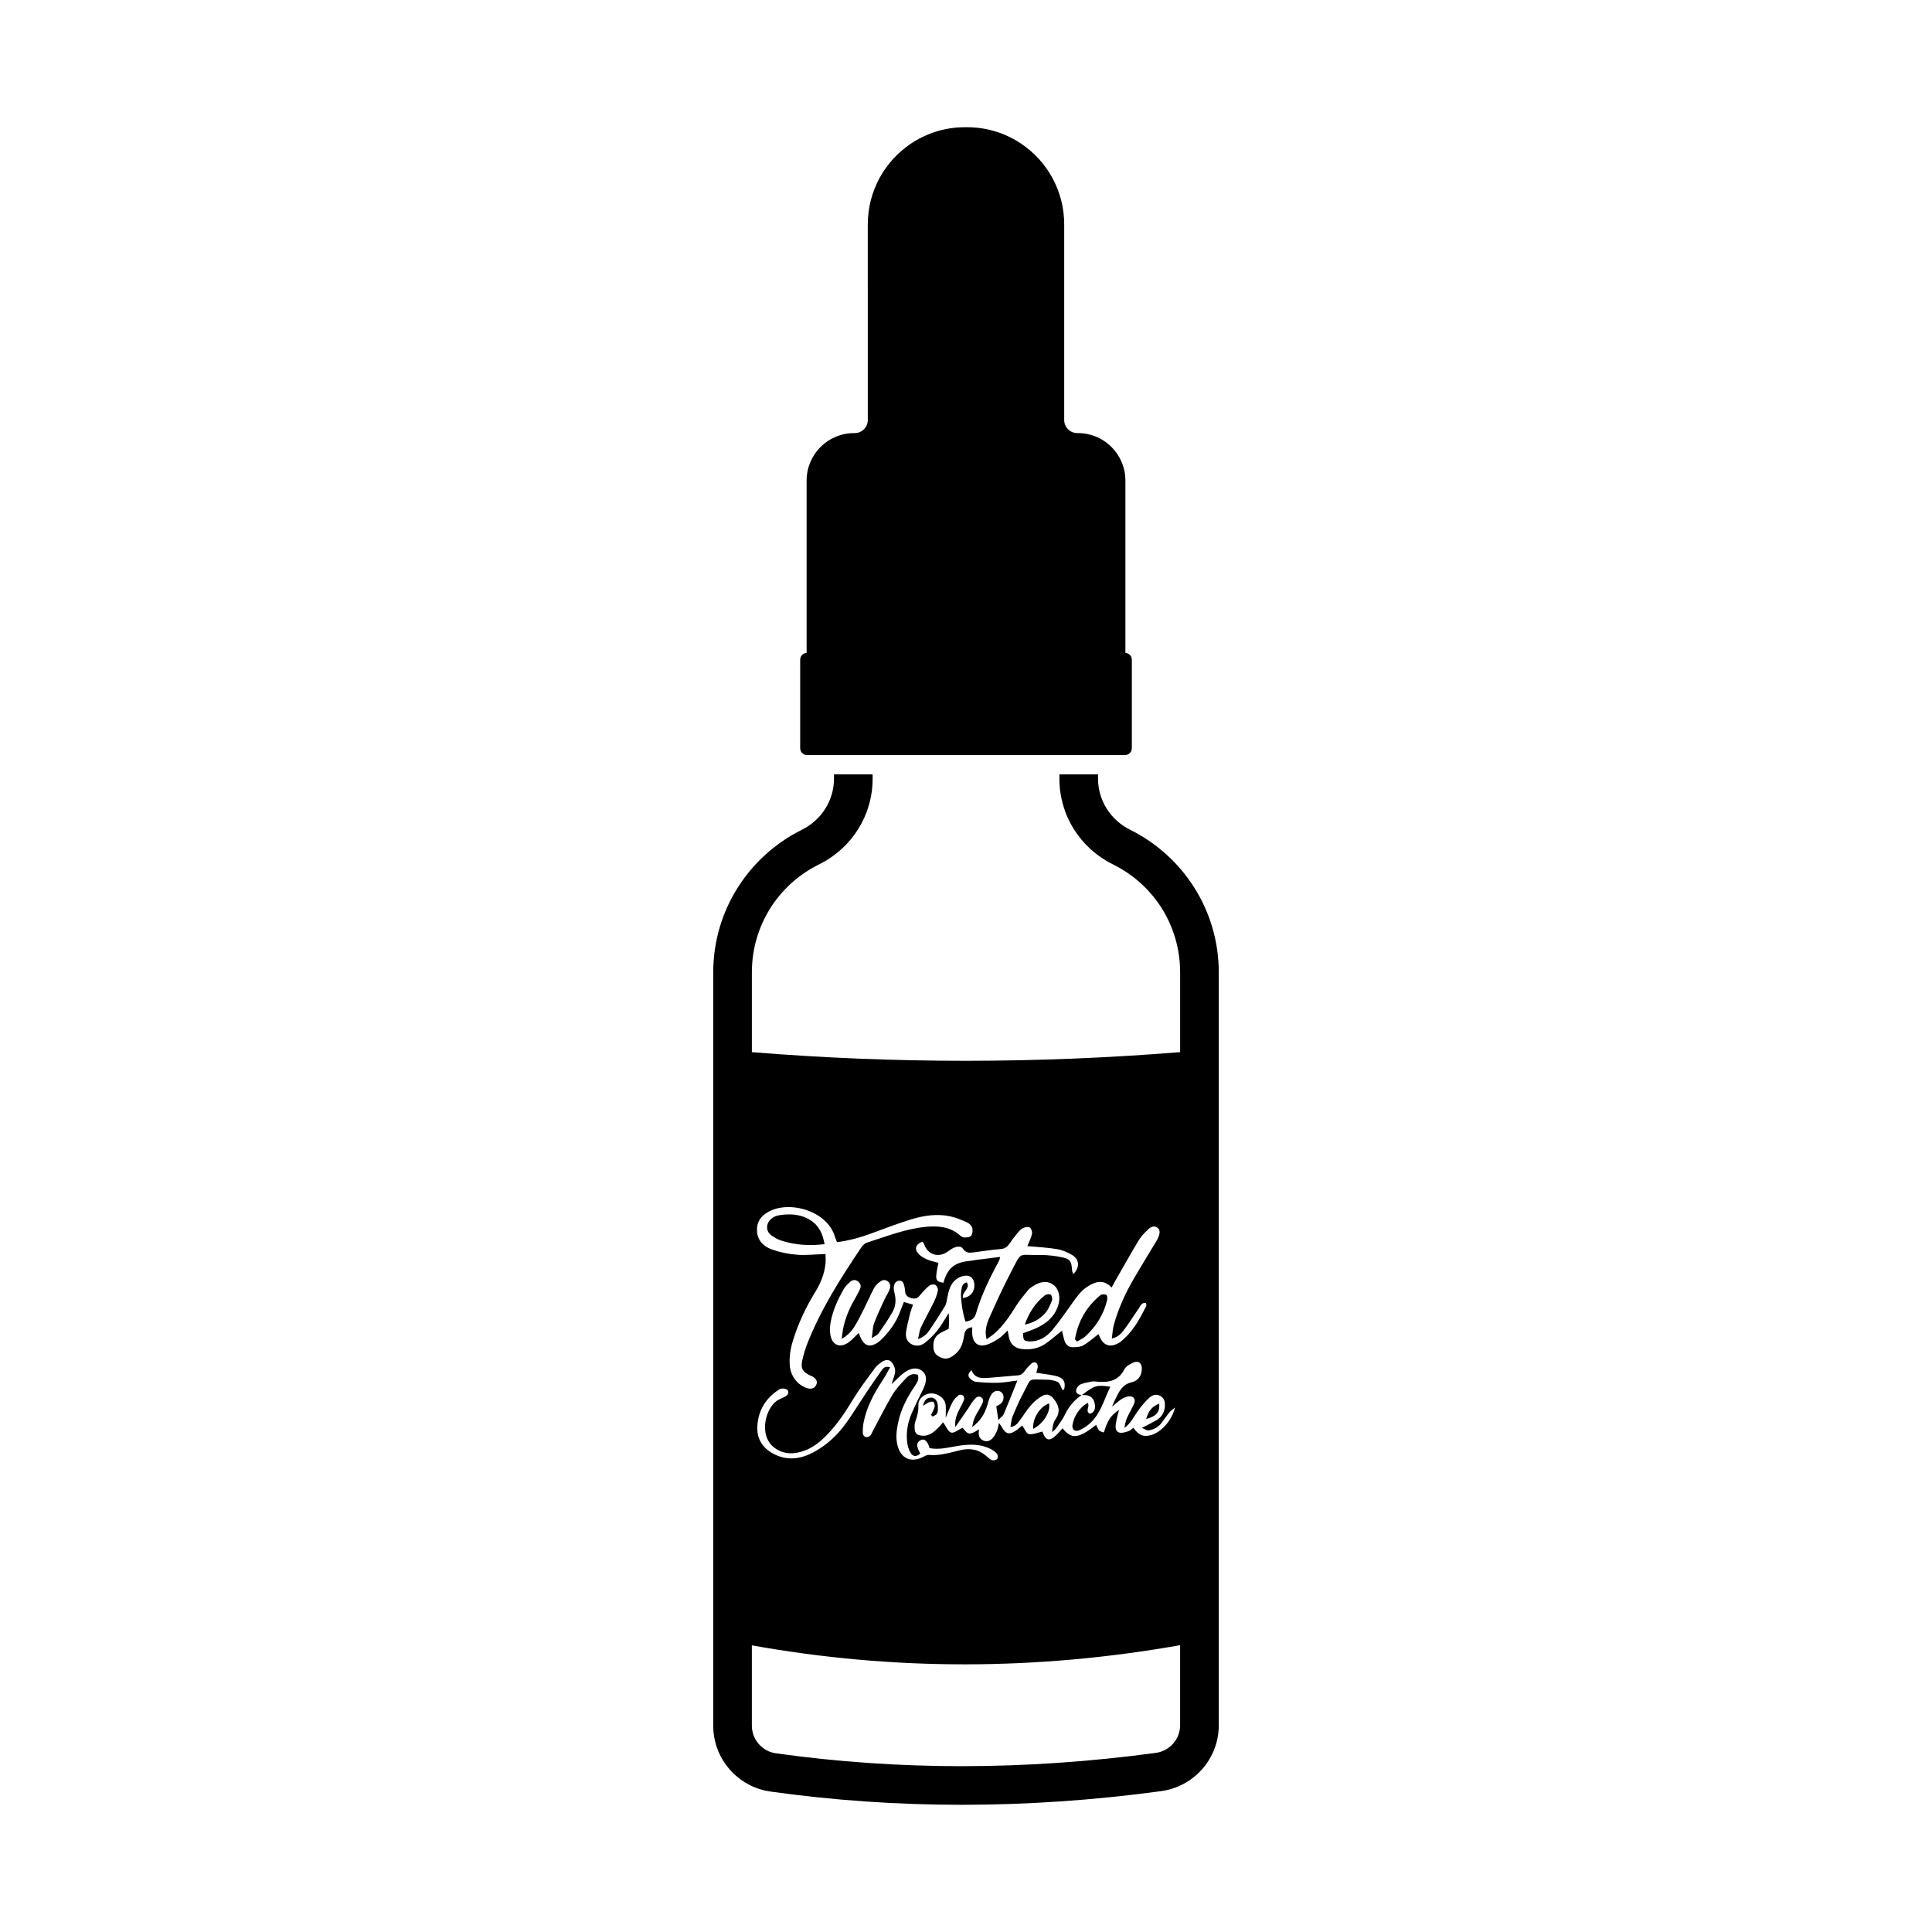 <?xml version="1.0" encoding="utf-8"?>
<!-- Generator: Adobe Illustrator 17.1.0, SVG Export Plug-In . SVG Version: 6.00 Build 0)  -->
<!DOCTYPE svg PUBLIC "-//W3C//DTD SVG 1.1//EN" "http://www.w3.org/Graphics/SVG/1.1/DTD/svg11.dtd">
<svg version="1.1" xmlns="http://www.w3.org/2000/svg" xmlns:xlink="http://www.w3.org/1999/xlink" x="0px" y="0px"
	 viewBox="0 0 100 100" enable-background="new 0 0 100 100" xml:space="preserve">
<g id="Snapback">
</g>
<g id="Folding_Comb">
</g>
<g id="Beanie_Hat">
</g>
<g id="Beard_Butter_Jar">
</g>
<g id="Beard_Oil">
	<g>
		<path d="M53.478,73.96c0.531-0.274,0.917-0.897,0.819-1.322C53.81,72.819,53.433,73.429,53.478,73.96z"/>
		<path d="M56.001,72.204c0.111,0.008,0.227-0.003,0.329,0.032c0.23,0.08,0.324,0.281,0.344,0.503
			c0.018,0.207-0.05,0.384-0.264,0.44c-0.27-0.161,0.037-0.383-0.118-0.568c-0.422,0.26-0.669,0.635-0.773,1.1
			c-0.062,0.277,0.111,0.426,0.376,0.306c0.219-0.099,0.429-0.249,0.599-0.42c0.501-0.507,0.669-1.195,0.977-1.821
			C56.76,71.674,56.656,71.705,56.001,72.204z"/>
		<path d="M48.211,72.341c-0.255-0.01-0.373,0.146-0.438,0.423c0.137-0.081,0.226-0.151,0.327-0.189
			c0.069-0.026,0.196-0.039,0.222-0.003c0.048,0.066,0.072,0.181,0.05,0.26c-0.038,0.14-0.118,0.268-0.18,0.402
			c0.027,0.03,0.055,0.06,0.082,0.09c0.08-0.054,0.194-0.091,0.23-0.166c0.047-0.098,0.043-0.226,0.041-0.34
			C48.543,72.543,48.411,72.349,48.211,72.341z"/>
		<path d="M59.326,73.444c0.523-0.131,0.716-0.359,0.674-0.797C59.615,72.82,59.457,73.007,59.326,73.444z"/>
		<path d="M45.167,39.083h9.667h2h1.396c0.098,0,0.186-0.04,0.25-0.104s0.104-0.153,0.104-0.25v-4.583
			c0-0.196-0.159-0.354-0.354-0.354h0.021v-8.917c0-0.679-0.275-1.293-0.72-1.738c-0.334-0.334-0.763-0.572-1.243-0.67
			c-0.16-0.033-0.326-0.05-0.495-0.05H55.76c-0.374,0-0.677-0.303-0.677-0.677V11.616c0-1.737-0.88-3.269-2.219-4.173
			c-0.535-0.362-1.144-0.623-1.799-0.757c-0.328-0.067-0.667-0.102-1.014-0.102h-0.102c-0.347,0-0.687,0.035-1.014,0.102
			c-0.655,0.134-1.264,0.396-1.799,0.757c-1.339,0.904-2.219,2.436-2.219,4.173V21.74c0,0.374-0.303,0.677-0.677,0.677h-0.032
			c-1.358,0-2.458,1.101-2.458,2.458v8.917h0.021c-0.196,0-0.354,0.159-0.354,0.354v4.583c0,0.196,0.159,0.354,0.354,0.354h1.396
			H45.167z"/>
		<path d="M58.496,42.949c-1.011-0.501-1.662-1.518-1.662-2.646v-0.22h-2v0.22c0,1.889,1.063,3.59,2.774,4.438
			c2.144,1.063,3.476,3.206,3.476,5.592v4.125c-7.35,0.592-14.738,0.605-22.167,0.001v-4.126c0-2.386,1.332-4.529,3.476-5.592
			c1.711-0.848,2.774-2.549,2.774-4.438v-0.22h-2v0.22c0,1.129-0.651,2.145-1.662,2.646c-2.718,1.348-4.588,4.145-4.588,7.384v3.958
			v30.5v4.531c0,1.716,1.266,3.171,2.966,3.409c3.26,0.457,6.559,0.685,9.895,0.685c3.4,0,6.838-0.236,10.316-0.706
			c1.709-0.231,2.99-1.687,2.99-3.411v-4.507v-30.5v-3.958C63.083,47.094,61.214,44.297,58.496,42.949z M60.288,72.844
			c-0.029,0.302-0.19,0.527-0.448,0.676c-0.21,0.122-0.429,0.227-0.738,0.388c0.171,0.067,0.267,0.143,0.348,0.13
			c0.266-0.045,0.503-0.163,0.67-0.389c0.138-0.186,0.271-0.376,0.417-0.555c0.063-0.078,0.155-0.133,0.282-0.239
			c-0.167,0.666-0.69,1.254-1.208,1.414c-0.409,0.126-0.672,0.031-0.946-0.367c-0.09,0.062-0.171,0.149-0.271,0.181
			c-0.148,0.047-0.324,0.106-0.461,0.066c-0.212-0.063-0.203-0.288-0.176-0.467c0.036-0.239,0.107-0.474,0.162-0.706
			c-0.441,0.308-0.573,0.505-0.784,1.169c-0.256-0.071-0.256-0.071-0.4-0.392c-0.921,0.717-1.264,0.756-1.737,0.176
			c-0.099,0.109-0.192,0.219-0.293,0.321c-0.381,0.38-0.581,0.332-0.752-0.153c-0.236,0.052-0.479,0.167-0.698,0.131
			c-0.132-0.022-0.225-0.278-0.347-0.445c-0.087,0.071-0.206,0.186-0.342,0.274c-0.335,0.218-0.51,0.167-0.71-0.186
			c-0.029-0.052-0.067-0.1-0.149-0.22c-0.042,0.177-0.055,0.284-0.094,0.381c-0.049,0.121-0.106,0.244-0.185,0.347
			c-0.128,0.166-0.302,0.275-0.518,0.188c-0.188-0.075-0.268-0.236-0.251-0.439c0.004-0.047,0.013-0.093,0.02-0.147
			c-0.501,0.308-0.556,0.3-0.859-0.083c-0.206,0.097-0.431,0.296-0.589,0.252c-0.164-0.045-0.264-0.325-0.414-0.533
			c-0.076,0.086-0.154,0.184-0.242,0.271c-0.225,0.224-0.456,0.437-0.807,0.425c-0.306-0.011-0.422-0.119-0.429-0.42
			c-0.002-0.098-0.003-0.205,0.031-0.294c0.105-0.28,0.175-0.554,0.164-0.864c-0.013-0.34,0.313-0.606,0.659-0.612
			c0.365-0.006,0.714,0.256,0.753,0.592c0.024,0.208,0.004,0.421,0.004,0.67c0.124-0.29,0.222-0.564,0.357-0.818
			c0.074-0.139,0.199-0.258,0.322-0.359c0.042-0.035,0.174-0.015,0.223,0.028c0.046,0.04,0.066,0.153,0.045,0.217
			c-0.046,0.14-0.123,0.27-0.192,0.402c-0.16,0.306-0.307,0.616-0.257,1.01c0.221-0.321,0.444-0.641,0.664-0.963
			c0.084-0.123,0.15-0.259,0.246-0.372c0.113-0.134,0.241-0.338,0.443-0.195c0.17,0.121,0.045,0.305-0.026,0.448
			c-0.088,0.178-0.204,0.342-0.289,0.52c-0.082,0.172-0.141,0.355-0.164,0.559c0.4-0.287,0.648-0.67,0.783-1.135
			c0.054-0.187,0.103-0.385,0.206-0.546c0.133-0.208,0.363-0.241,0.515-0.123c0.155,0.121,0.161,0.407-0.005,0.577
			c-0.065,0.067-0.165,0.1-0.254,0.152c0.031,0.209,0.063,0.419,0.107,0.714c0.127-0.137,0.241-0.212,0.286-0.318
			c0.238-0.56,0.459-1.127,0.7-1.728c-0.329,0.041-0.663,0.106-0.999,0.117c-0.376,0.013-0.754-0.013-1.13-0.045
			c-0.105-0.009-0.22-0.08-0.301-0.155c-0.145-0.135-0.143-0.283,0.057-0.449c0.177,0.454,0.551,0.417,0.911,0.392
			c0.494-0.034,0.987-0.09,1.481-0.126c0.167-0.012,0.266-0.092,0.359-0.224c0.104-0.147,0.23-0.282,0.365-0.402
			c0.049-0.044,0.167-0.062,0.223-0.032c0.053,0.028,0.09,0.133,0.089,0.204c-0.001,0.095-0.045,0.189-0.079,0.319
			c0.327,0.051,0.647,0.087,0.962,0.153c0.437,0.091,0.58,0.307,0.486,0.694c-0.005,0.021-0.051,0.032-0.087,0.052
			c-0.08-0.144-0.125-0.352-0.248-0.418c-0.178-0.096-0.411-0.122-0.621-0.124c-0.97-0.009-0.727-0.115-1.157,0.686
			c-0.211,0.392-0.387,0.804-0.558,1.216c-0.066,0.158-0.072,0.341-0.113,0.548c0.265-0.031,0.367-0.188,0.471-0.324
			c0.202-0.262,0.369-0.553,0.588-0.799c0.171-0.193,0.378-0.373,0.604-0.493c0.248-0.132,0.427-0.031,0.597,0.185
			c0.259,0.33,0.333,0.647,0.079,1.025c-0.123,0.183-0.169,0.418-0.178,0.674c0.073-0.072,0.16-0.134,0.217-0.217
			c0.159-0.231,0.334-0.458,0.453-0.711c0.195-0.416,0.488-0.735,0.852-0.998c-0.164-0.009-0.306-0.08-0.283-0.254
			c0.015-0.109,0.124-0.245,0.227-0.292c0.176-0.081,0.378-0.106,0.571-0.147c0.064-0.013,0.133-0.011,0.198-0.004
			c0.62,0.068,1.174,0.015,1.506-0.636c0.08-0.157,0.295-0.267,0.471-0.348c0.242-0.111,0.421,0.028,0.428,0.296
			c0.01,0.363-0.185,0.651-0.5,0.72c-0.528,0.115-0.688,0.515-0.885,0.911c-0.042,0.085-0.077,0.173-0.159,0.362
			c0.224-0.181,0.351-0.304,0.497-0.395c0.109-0.068,0.239-0.122,0.365-0.138c0.248-0.031,0.38,0.137,0.284,0.369
			c-0.101,0.244-0.246,0.469-0.354,0.71c-0.077,0.171-0.124,0.356-0.147,0.55c0.333-0.233,0.486-0.587,0.706-0.891
			c0.173-0.238,0.363-0.471,0.58-0.668c0.159-0.144,0.373-0.221,0.595-0.081C60.301,72.41,60.309,72.624,60.288,72.844z
			 M47.506,71.162c-0.274-0.109-0.471,0.028-0.627,0.194c-0.248,0.264-0.506,0.533-0.689,0.841c-0.37,0.624-0.692,1.276-1.035,1.917
			c-0.039,0.073-0.066,0.161-0.126,0.21c-0.056,0.045-0.157,0.078-0.221,0.059c-0.063-0.019-0.146-0.108-0.148-0.169
			c-0.006-0.196,0.002-0.398,0.04-0.59c0.161-0.809,0.546-1.519,0.996-2.199c0.132-0.199,0.239-0.415,0.377-0.656
			c-0.275-0.084-0.372,0.065-0.461,0.19c-0.268,0.377-0.53,0.759-0.787,1.144c-0.34,0.509-0.658,1.032-1.013,1.531
			c-0.436,0.613-0.975,1.125-1.635,1.496c-0.74,0.415-1.495,0.514-2.257,0.052c-0.495-0.3-0.744-0.756-0.721-1.326
			c0.03-0.771,0.369-1.395,1-1.85c0.08-0.057,0.171-0.124,0.262-0.134c0.097-0.01,0.238,0.01,0.294,0.074
			c0.108,0.124,0.029,0.252-0.097,0.328c-0.113,0.068-0.238,0.115-0.356,0.175c-0.667,0.338-1.081,1.849-0.213,2.489
			c0.503,0.371,1.059,0.338,1.604,0.127c0.47-0.182,0.849-0.518,1.189-0.879c0.512-0.543,0.915-1.168,1.303-1.806
			c0.334-0.548,0.729-1.059,1.109-1.578c0.086-0.117,0.211-0.21,0.331-0.297c0.159-0.116,0.364-0.162,0.503-0.023
			c0.115,0.115,0.203,0.309,0.206,0.47c0.004,0.188-0.096,0.378-0.187,0.694c0.243-0.229,0.402-0.397,0.58-0.543
			c0.373-0.304,0.729-0.351,0.994-0.149c0.265,0.202,0.273,0.529,0.041,0.992c-0.192,0.384-0.381,0.77-0.555,1.162
			c-0.219,0.492-0.314,1.013-0.252,1.549c0.022,0.19,0.086,0.388,0.184,0.551c0.106,0.176,0.283,0.219,0.492,0.029
			c-0.028-0.058-0.059-0.125-0.091-0.191c-0.115-0.239-0.081-0.404,0.105-0.501c0.161-0.084,0.292-0.012,0.408,0.231
			c0.027,0.057,0.04,0.12,0.059,0.178c0.539,0.104,1.036-0.053,1.539-0.126c0.549-0.081,1.089-0.092,1.601,0.159
			c0.13,0.064,0.258,0.153,0.352,0.261c0.048,0.055,0.054,0.206,0.011,0.263c-0.044,0.058-0.181,0.09-0.257,0.068
			c-0.104-0.031-0.197-0.116-0.281-0.193c-0.403-0.366-0.867-0.449-1.384-0.323c-0.529,0.129-1.052,0.293-1.61,0.243
			c-0.088-0.008-0.189,0.043-0.272,0.088c-0.653,0.353-1.205,0.098-1.368-0.627c-0.09-0.399-0.031-0.787,0.053-1.175
			c0.146-0.674,0.462-1.27,0.845-1.836C47.458,71.58,47.588,71.406,47.506,71.162z M51.797,64.649
			c0.206-0.017,0.333-0.103,0.443-0.263c0.13-0.191,0.27-0.377,0.417-0.555c0.083-0.1,0.178-0.208,0.291-0.263
			c0.104-0.051,0.276-0.089,0.353-0.037c0.082,0.055,0.138,0.235,0.114,0.34c-0.049,0.219-0.158,0.425-0.24,0.628
			c0.519,0.049,1.032,0.069,1.533,0.155c0.284,0.049,0.575,0.168,0.818,0.326c0.358,0.232,0.361,0.655,0.02,0.969
			c-0.024-0.089-0.056-0.157-0.06-0.226c-0.025-0.417-0.083-0.549-0.474-0.636c-0.399-0.089-0.817-0.136-1.226-0.129
			c-1.117,0.021-0.878-0.221-1.455,0.881c-0.398,0.76-0.756,1.543-1.105,2.327c-0.151,0.34-0.276,0.704-0.159,1.158
			c0.174-0.131,0.325-0.225,0.453-0.344c0.43-0.396,0.754-0.873,1.06-1.368c0.181-0.293,0.41-0.556,0.625-0.826
			c0.061-0.076,0.146-0.135,0.227-0.191c0.421-0.289,0.8-0.317,1.101-0.086c0.283,0.218,0.378,0.65,0.229,1.093
			c-0.188,0.556-0.602,0.899-1.114,1.137c-0.223,0.104-0.46,0.178-0.689,0.265c-0.005,0.35,0.031,0.41,0.3,0.424
			c0.506,0.026,0.905-0.221,1.207-0.584c0.391-0.469,0.737-0.975,1.091-1.473c0.212-0.298,0.428-0.586,0.744-0.785
			c0.412-0.26,0.819-0.382,1.237,0.056c0.086-0.156,0.154-0.284,0.225-0.409c0.387-0.674,0.767-1.352,1.166-2.018
			c0.117-0.196,0.279-0.37,0.444-0.53c0.139-0.135,0.303-0.285,0.523-0.146c0.161,0.102,0.167,0.29,0.022,0.583
			c-0.066,0.133-0.149,0.258-0.226,0.385c-0.34,0.567-0.689,1.129-1.02,1.701c-0.432,0.747-0.788,1.529-1.019,2.362
			c-0.06,0.215-0.067,0.445-0.105,0.711c0.353-0.078,0.516-0.294,0.669-0.499c0.257-0.344,0.482-0.712,0.729-1.063
			c0.086-0.122,0.137-0.308,0.363-0.28c0.011,0.061,0.041,0.117,0.025,0.15c-0.303,0.608-0.623,1.206-1.126,1.68
			c-0.084,0.079-0.17,0.16-0.267,0.221c-0.471,0.294-0.849,0.162-1.046-0.358c-0.016-0.041-0.036-0.081-0.037-0.081
			c-0.263,0.2-0.508,0.425-0.79,0.585c-0.159,0.09-0.38,0.101-0.572,0.095c-0.22-0.007-0.351-0.168-0.41-0.375
			c-0.044-0.156-0.078-0.315-0.118-0.481c-0.289,0.231-0.55,0.459-0.831,0.659c-0.319,0.227-0.685,0.32-1.078,0.306
			c-0.548-0.021-0.804-0.256-0.87-0.805c-0.005-0.044-0.019-0.087-0.037-0.165c-0.163,0.151-0.291,0.308-0.454,0.411
			c-0.219,0.139-0.453,0.287-0.701,0.341c-0.39,0.086-0.63-0.128-0.671-0.529c-0.013-0.128-0.002-0.26-0.002-0.394
			c-0.301,0.028-0.388,0.193-0.423,0.433c-0.053,0.364-0.158,0.715-0.463,0.96c-0.197,0.159-0.405,0.294-0.679,0.195
			c-0.233-0.084-0.411-0.219-0.439-0.484c-0.034-0.314,0.023-0.6,0.313-0.782c0.139-0.088,0.294-0.151,0.468-0.239
			c0.008-0.117,0.023-0.246,0.025-0.375c0.001-0.128-0.012-0.256-0.022-0.442c-0.208,0.325-0.364,0.617-0.566,0.872
			c-0.193,0.244-0.415,0.474-0.66,0.664c-0.217,0.169-0.492,0.211-0.744,0.045c-0.237-0.156-0.273-0.405-0.228-0.66
			c0.051-0.292,0.121-0.58,0.192-0.868c0.039-0.157,0.099-0.309,0.16-0.491c-0.166-0.047-0.304-0.086-0.474-0.135
			c-0.06,0.152-0.122,0.301-0.177,0.452c-0.206,0.572-0.545,1.055-0.975,1.478c-0.059,0.058-0.121,0.114-0.189,0.16
			c-0.408,0.278-0.705,0.192-0.902-0.258c-0.032-0.074-0.062-0.148-0.096-0.23c-0.185,0.174-0.336,0.352-0.52,0.485
			c-0.441,0.318-0.859,0.146-0.945-0.391c-0.033-0.208-0.026-0.433,0.012-0.641c0.112-0.626,0.379-1.196,0.692-1.744
			c0.072-0.126,0.186-0.232,0.294-0.332c0.115-0.106,0.253-0.164,0.405-0.062c0.16,0.107,0.209,0.253,0.124,0.429
			c-0.079,0.163-0.162,0.325-0.254,0.482c-0.287,0.489-0.503,1.005-0.616,1.562c-0.029,0.143-0.04,0.289-0.07,0.52
			c0.306-0.183,0.497-0.384,0.64-0.607c0.204-0.318,0.366-0.663,0.537-1.002c0.163-0.324,0.308-0.658,0.475-0.98
			c0.059-0.115,0.146-0.225,0.245-0.307c0.14-0.116,0.305-0.227,0.49-0.082c0.157,0.122,0.138,0.297,0.074,0.454
			c-0.068,0.168-0.172,0.32-0.248,0.485c-0.185,0.405-0.38,0.807-0.535,1.223c-0.077,0.208-0.074,0.445-0.124,0.778
			c0.183-0.123,0.294-0.162,0.349-0.241c0.253-0.365,0.509-0.73,0.727-1.116c0.167-0.295,0.191-0.629,0.106-0.965
			c-0.024-0.095-0.048-0.195-0.043-0.292c0.009-0.177,0.082-0.339,0.275-0.36c0.19-0.021,0.24,0.146,0.277,0.292
			c0.024,0.095,0.029,0.196,0.041,0.294c0.024,0.198,0.165,0.277,0.333,0.32c0.152,0.038,0.285,0.021,0.399-0.117
			c0.158-0.19,0.326-0.376,0.514-0.534c0.07-0.059,0.233-0.081,0.31-0.039c0.078,0.043,0.155,0.195,0.138,0.282
			c-0.038,0.206-0.115,0.409-0.207,0.598c-0.217,0.445-0.462,0.877-0.674,1.323c-0.074,0.156-0.087,0.34-0.149,0.602
			c0.342-0.12,0.487-0.301,0.615-0.492c0.267-0.398,0.53-0.8,0.777-1.211c0.072-0.12,0.094-0.275,0.12-0.417
			c0.066-0.363,0.151-0.724,0.452-0.966c0.132-0.106,0.317-0.184,0.483-0.197c0.285-0.022,0.455,0.172,0.469,0.46
			c0.018,0.373-0.201,0.643-0.586,0.7c-0.1-0.309,0.399-0.47,0.196-0.812c-0.251,0.047-0.261,0.263-0.29,0.447
			c-0.052,0.332,0.073,1.179,0.224,1.586c0.247-0.045,0.456-0.127,0.536-0.407c0.277-0.978,0.731-1.878,1.208-2.769
			c0.021-0.039,0.023-0.088,0.044-0.175c-0.431,0.054-0.838,0.104-1.244,0.156c-0.098,0.013-0.195,0.036-0.293,0.046
			c-0.829,0.079-1.175,0.36-1.399,1.138c-0.426-0.075-0.445-0.152-0.255-1.035c-0.201-0.057-0.414-0.092-0.603-0.179
			c-0.173-0.079-0.358-0.186-0.469-0.333c-0.183-0.242-0.079-0.461,0.237-0.581c0.028,0.034,0.072,0.066,0.086,0.108
			c0.182,0.57,0.749,0.753,1.234,0.399c0.106-0.077,0.218-0.154,0.338-0.203c0.16-0.065,0.355-0.082,0.456,0.071
			c0.153,0.231,0.352,0.203,0.567,0.175C50.879,64.76,51.337,64.688,51.797,64.649z M39.773,62.723
			c1.086-0.604,3.071-0.058,3.455,1.327c0.022,0.078,0.06,0.151,0.097,0.243c0.611-0.074,1.194-0.239,1.767-0.448
			c0.698-0.254,1.391-0.527,2.101-0.74c0.65-0.195,1.327-0.292,2.003-0.145c0.301,0.065,0.593,0.192,0.875,0.321
			c0.109,0.05,0.226,0.173,0.255,0.285c0.033,0.124,0.01,0.304-0.065,0.402c-0.058,0.076-0.232,0.083-0.354,0.084
			c-0.073,0.001-0.158-0.056-0.218-0.109c-0.5-0.444-1.108-0.5-1.725-0.446c-1.079,0.096-2.083,0.5-3.104,0.826
			c-0.112,0.036-0.218,0.15-0.287,0.254c-1.06,1.58-2.084,3.182-2.784,4.963c-0.108,0.276-0.195,0.563-0.259,0.852
			c-0.097,0.442,0.002,0.609,0.429,0.814c0.03,0.014,0.063,0.022,0.091,0.038c0.211,0.12,0.279,0.276,0.196,0.442
			c-0.086,0.172-0.25,0.231-0.46,0.167c-0.501-0.153-0.87-0.632-0.908-1.186c-0.03-0.434,0.035-0.854,0.163-1.27
			c0.273-0.891,0.665-1.729,1.153-2.518c0.284-0.46,0.477-0.939,0.534-1.472c0.017-0.16,0.003-0.323,0.003-0.5
			c-0.531,0.018-1.011,0.075-1.484,0.037c-0.438-0.035-0.884-0.126-1.298-0.274c-0.417-0.149-0.735-0.449-0.766-0.944
			C39.153,63.26,39.377,62.943,39.773,62.723z M61.083,89.299c0,0.718-0.541,1.333-1.258,1.43
			c-3.379,0.457-6.759,0.688-10.048,0.688c-3.234,0-6.469-0.224-9.617-0.666c-0.709-0.099-1.244-0.714-1.244-1.429v-4.159
			c7.349,1.32,14.738,1.304,22.167-0.008V89.299z"/>
		<path d="M56.183,69.167c0.555-0.519,0.954-1.137,1.123-1.886c0.019-0.084,0.002-0.244-0.04-0.26
			c-0.09-0.034-0.241-0.039-0.308,0.017c-0.729,0.597-1.165,1.364-1.318,2.284c0.035,0.038,0.07,0.077,0.105,0.115
			C55.891,69.348,56.06,69.282,56.183,69.167z"/>
		<path d="M40.166,64.093c0.072,0.04,0.146,0.078,0.224,0.104c0.729,0.244,1.474,0.296,2.29,0.201
			c-0.094-0.531-0.283-0.959-0.733-1.242c-0.505-0.317-1.058-0.346-1.623-0.255c-0.339,0.054-0.589,0.303-0.616,0.56
			C39.672,63.807,39.915,63.954,40.166,64.093z"/>
		<path d="M54.449,67.315c0.033-0.085-0.001-0.252-0.066-0.303c-0.059-0.046-0.231-0.022-0.303,0.034
			c-0.498,0.392-0.823,0.91-1.038,1.513c0.44-0.086,0.797-0.291,1.067-0.603C54.263,67.777,54.361,67.54,54.449,67.315z"/>
	</g>
</g>
<g id="Beard_Soap_B_ar">
</g>
<g id="Beard_Wash">
</g>
<g id="T-Shirt">
</g>
<g id="Sample_Pack_copy">
</g>
<g id="Sample_Vial">
</g>
<g id="Balm_Tin_Side">
</g>
<g id="Beard_Butten_Tin">
</g>
<g id="Beard_Pick">
</g>
<g id="Beard_Comb">
</g>
<g id="Balm_Tin_Open">
</g>
<g id="Balm_Tin_Front">
</g>
<g id="Beard_Scissors">
</g>
<g id="Hoodie">
</g>
<g id="Shaving_Brush">
</g>
<g id="Moustache_Keyring_Comb">
</g>
<g id="Straight_Razor">
</g>
<g id="Wax_Tin_Side">
</g>
<g id="Wax_Tin_Open">
</g>
<g id="Wax_Tin_Front">
</g>
<g id="Oval_Beard_Brush_copy">
</g>
<g id="Beard_Brush_Handle">
</g>
</svg>
